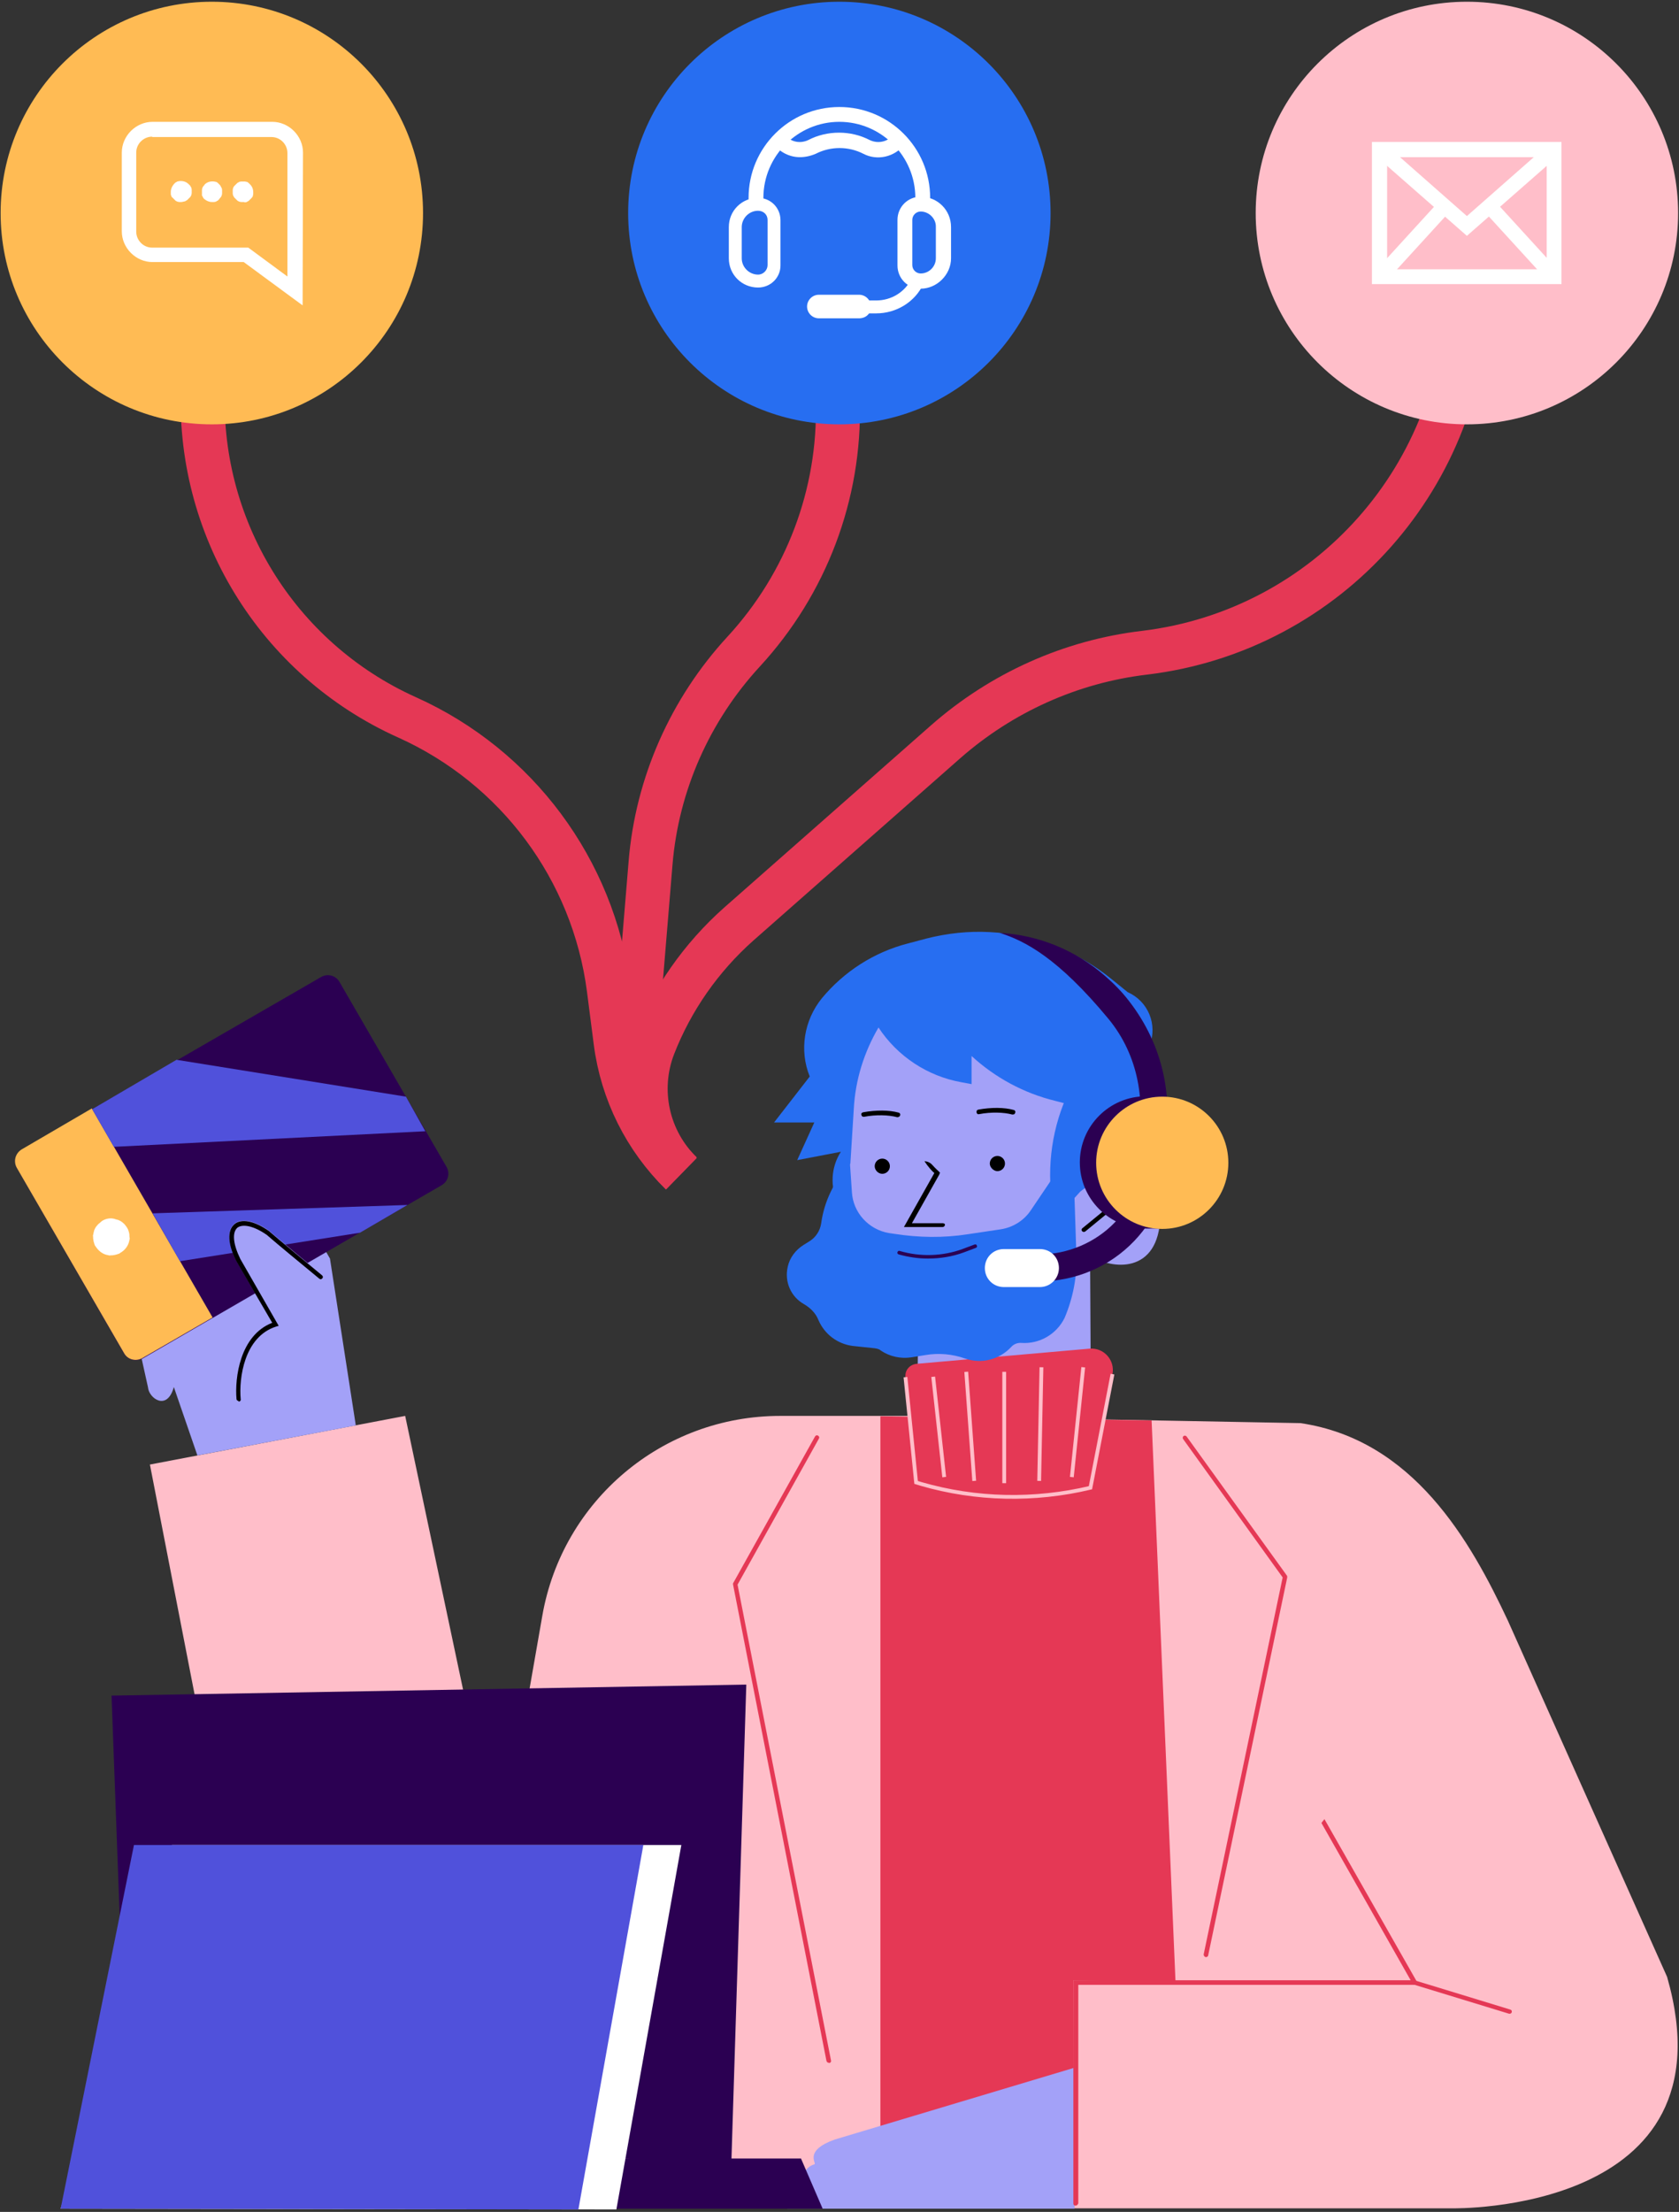 <svg width="442" height="582" viewBox="0 0 442 582" fill="none" xmlns="http://www.w3.org/2000/svg">
<rect x="0" y="0" width="442" height="582" fill="#333333" stroke="none"/>
<g clip-path="url(#clip0)">
<path d="M301.664 277.656L302.664 275.056C304.764 269.556 302.264 263.456 296.864 261.056L292.664 257.656C283.564 250.256 272.364 245.856 260.564 245.256C254.964 244.956 249.364 245.556 243.864 246.956L238.964 248.256C230.064 250.556 222.164 255.656 216.364 262.656C211.664 268.456 210.364 276.356 213.164 283.256L203.764 295.356H214.364L209.864 305.256L221.364 303.056C218.764 307.056 218.464 312.256 220.564 316.556L222.964 321.256L248.064 322.956H294.464L304.564 288.356C305.764 284.556 304.664 280.456 301.664 277.656Z" fill="#276EF1"/>
<path d="M438.864 520.156L396.964 426.456C387.064 405.356 372.064 378.856 342.364 374.456L240.464 372.556C240.464 372.556 236.764 372.556 231.764 372.556H205.364C174.464 372.556 148.064 394.756 142.764 425.156L131.464 489.756L106.664 372.556L39.464 385.356L66.664 525.256C72.864 557.256 100.864 580.356 133.464 580.356C147.764 580.356 161.664 575.856 173.264 567.556L182.964 560.556L185.664 581.056H325.164H382.364C382.364 581.056 456.764 582.556 438.864 520.156Z" fill="#FFBEC9"/>
<path d="M231.764 372.656V574.556L282.864 581.056L282.564 521.056L309.464 521.656L303.164 373.756L231.764 372.656Z" fill="#E53855"/>
<path d="M207.164 581.156H282.864V544.056L219.764 562.956C211.864 565.756 214.764 568.856 214.464 569.456C210.564 570.556 211.064 575.356 211.064 575.356C209.064 576.356 207.064 580.156 207.164 581.156Z" fill="#A3A1F8"/>
<path d="M397.464 529.856C397.364 529.856 397.364 529.856 397.264 529.856L372.064 522.156C371.664 522.056 371.564 521.656 371.664 521.456C371.764 521.056 372.164 520.956 372.364 521.056L397.564 528.756C397.964 528.856 398.064 529.256 397.964 529.456C397.964 529.656 397.664 529.856 397.464 529.856Z" fill="#E53855"/>
<path d="M284.364 313.556L277.764 320.856C275.464 310.756 276.164 300.156 279.964 290.456L280.064 290.256L277.764 289.656C269.564 287.656 261.964 283.556 255.764 277.856V285.256L253.064 284.756C244.164 283.156 236.264 277.956 231.264 270.356C227.464 276.856 225.164 284.156 224.764 291.756L223.864 306.156C219.064 314.856 213.864 332.756 219.064 342.956C224.064 352.856 235.964 352.156 241.664 352.156L241.364 382.956C253.764 391.156 269.564 392.456 283.164 386.256L287.264 384.356L286.964 330.356C292.564 334.056 305.064 335.456 305.464 319.956C304.864 311.056 293.164 306.256 284.364 313.556Z" fill="#A3A1F8"/>
<path d="M266.564 293.256C266.464 293.256 266.464 293.256 266.464 293.256C264.264 292.656 260.864 292.556 257.764 293.156C257.364 293.256 257.164 293.056 257.064 292.656C257.064 292.256 257.164 292.056 257.564 291.956C260.964 291.356 264.364 291.356 266.864 292.056C267.264 292.156 267.364 292.556 267.264 292.756C267.164 293.156 266.964 293.256 266.564 293.256Z" fill="black"/>
<path d="M236.264 293.956C236.164 293.956 236.164 293.956 236.164 293.956C233.964 293.356 230.564 293.256 227.464 293.856C227.064 293.856 226.864 293.756 226.764 293.356C226.664 292.956 226.864 292.756 227.264 292.656C230.664 292.056 234.064 292.056 236.564 292.756C236.964 292.856 237.064 293.256 236.964 293.456C236.864 293.856 236.464 293.956 236.264 293.956Z" fill="black"/>
<path d="M285.364 324.156C285.164 324.156 284.964 324.056 284.864 323.956C284.664 323.756 284.664 323.356 284.964 323.156L296.064 314.056C296.264 313.856 296.664 313.856 296.864 314.156C297.064 314.356 296.964 314.756 296.764 314.956L285.664 324.056C285.564 324.056 285.464 324.156 285.364 324.156Z" fill="black"/>
<path d="M298.764 323.056C298.664 323.056 298.564 323.056 298.364 322.956L292.764 317.756C292.564 317.556 292.564 317.156 292.764 316.956C292.964 316.756 293.364 316.756 293.564 316.956L299.164 322.156C299.364 322.356 299.364 322.756 299.164 322.956C298.964 323.056 298.864 323.056 298.764 323.056Z" fill="black"/>
<path d="M262.564 308.156C263.664 308.156 264.564 307.256 264.564 306.156C264.564 305.056 263.664 304.156 262.564 304.156C261.464 304.156 260.564 305.056 260.564 306.156C260.564 307.156 261.564 308.156 262.564 308.156Z" fill="black"/>
<path d="M232.264 308.856C233.364 308.856 234.264 307.956 234.264 306.856C234.264 305.756 233.364 304.856 232.264 304.856C231.164 304.856 230.264 305.756 230.264 306.856C230.264 307.856 231.164 308.856 232.264 308.856Z" fill="black"/>
<path d="M181.364 554.356C181.164 554.356 180.864 554.156 180.764 553.856L168.964 480.056C168.964 479.656 169.164 479.456 169.464 479.356C169.864 479.256 170.064 479.456 170.164 479.856L181.964 553.656C181.964 554.056 181.664 554.356 181.364 554.356Z" fill="#E53855"/>
<path d="M218.164 542.756C217.864 542.756 217.664 542.556 217.564 542.256L192.964 416.856C192.964 416.756 192.964 416.556 193.064 416.456L214.564 377.956C214.764 377.656 215.064 377.556 215.364 377.756C215.664 377.956 215.764 378.256 215.564 378.556L194.164 416.956L218.764 542.156C218.864 542.456 218.664 542.756 218.264 542.856C218.264 542.756 218.264 542.756 218.164 542.756Z" fill="#E53855"/>
<path d="M317.464 514.956H317.364C317.064 514.856 316.864 514.556 316.864 514.256L337.664 415.056L311.464 378.656C311.264 378.356 311.364 378.056 311.564 377.856C311.864 377.656 312.164 377.756 312.364 377.956L338.764 414.556C338.864 414.656 338.864 414.856 338.864 415.056L318.064 514.456C318.064 514.756 317.764 514.956 317.464 514.956Z" fill="#E53855"/>
<path d="M348.664 478.656L347.864 479.656L371.364 521.056H282.564V579.756C282.564 580.156 282.764 580.356 283.164 580.356C283.564 580.356 283.764 579.956 283.864 579.756V522.256H373.464L348.664 478.656Z" fill="#E53855"/>
<path d="M86.864 331.157L93.664 375.057L51.964 382.957L45.764 364.957C43.964 371.457 39.164 367.857 38.964 365.057L35.664 350.157C34.364 343.957 38.164 340.957 40.264 340.357C37.564 332.057 42.964 328.657 46.164 327.457C47.464 315.957 55.664 318.056 59.364 321.257C57.464 313.357 53.664 294.057 53.664 294.057C52.364 281.057 61.364 286.557 63.464 290.457L86.864 331.157Z" fill="#A3A1F8"/>
<path d="M32.664 356.156L4.464 307.356C3.464 305.556 4.164 303.456 5.764 302.556L84.564 257.056C86.364 256.056 88.464 256.756 89.364 258.356L117.564 307.056C118.564 308.856 117.864 310.956 116.264 311.856L37.564 357.456C35.764 358.356 33.664 357.856 32.664 356.156Z" fill="#2B0052"/>
<path d="M4.464 307.356L32.664 356.056C33.664 357.856 35.864 358.256 37.464 357.356L55.964 346.656L24.164 291.656L5.664 302.456C3.964 303.556 3.464 305.656 4.464 307.356Z" fill="#FFBB54"/>
<path d="M25.164 327.956C24.964 327.756 24.864 327.456 24.764 327.056C24.664 326.756 24.564 326.356 24.564 326.156C24.464 325.856 24.564 325.456 24.464 325.156C24.564 324.856 24.564 324.556 24.664 324.256C24.764 323.956 24.764 323.656 24.964 323.356C25.064 323.056 25.264 322.856 25.464 322.556C25.664 322.356 25.864 322.056 26.164 321.856C26.364 321.656 26.664 321.456 26.864 321.256C27.964 320.556 29.364 320.356 30.564 320.856C30.864 320.956 31.164 320.956 31.464 321.156C31.764 321.256 31.964 321.456 32.264 321.656C32.464 321.856 32.764 322.056 32.964 322.356C33.364 322.856 33.764 323.456 33.864 323.956C33.964 324.256 34.064 324.656 34.064 324.856C34.064 325.056 34.064 325.556 34.164 325.856C34.064 326.156 34.064 326.456 33.964 326.756C33.664 327.956 32.764 329.056 31.664 329.656C31.464 329.856 31.164 329.956 30.764 330.056C30.464 330.156 30.064 330.256 29.864 330.256C29.564 330.356 29.164 330.256 28.864 330.356C28.564 330.256 28.264 330.256 27.964 330.156C26.864 329.856 25.864 329.056 25.164 327.956Z" fill="white"/>
<path d="M46.464 278.856L106.864 288.556L111.964 297.656L29.964 301.756L24.264 291.856L46.464 278.856Z" fill="#5051DB"/>
<path d="M107.264 317.056L40.164 319.256L47.364 331.856L94.764 324.356L107.264 317.056Z" fill="#5051DB"/>
<path d="M91.264 363.856C91.264 363.856 62.364 368.256 62.264 368.056C61.764 362.456 63.164 351.256 71.664 347.956L62.164 331.656C59.964 327.256 59.764 323.756 61.664 322.056C63.464 320.456 66.864 321.056 70.864 323.856L70.964 323.956C73.364 326.056 84.764 335.456 84.764 335.456" fill="#A3A1F8"/>
<path d="M62.564 368.556C62.364 368.456 62.264 368.256 62.264 368.156C61.764 362.556 63.164 351.356 71.664 348.056L62.164 331.756C59.964 327.356 59.764 323.856 61.664 322.156C63.464 320.556 66.864 321.156 70.864 323.956L70.964 324.056C73.364 326.156 80.764 332.256 84.764 335.556C85.064 335.856 85.064 336.056 84.864 336.356C84.564 336.656 84.364 336.656 84.064 336.456C80.064 333.156 72.764 327.156 70.264 324.956C66.864 322.556 63.864 321.956 62.464 323.056C61.064 324.356 61.364 327.356 63.264 331.256L73.364 348.856L72.664 349.056C64.264 351.756 62.864 362.656 63.364 368.156C63.464 368.456 63.164 368.856 62.764 368.756C62.864 368.556 62.664 368.556 62.564 368.556Z" fill="black"/>
<path d="M238.364 362.356C238.164 360.556 239.464 359.056 241.264 358.856L286.864 354.856C290.564 354.556 293.564 357.856 292.864 361.556L287.064 391.456C272.364 394.956 256.964 394.656 242.464 390.456L241.164 390.056L238.364 362.356Z" fill="#E53855"/>
<path d="M292.864 361.556L287.064 391.456C272.364 394.956 256.964 394.656 242.464 390.456L241.164 390.056L238.364 362.356" stroke="#FFBEC9" stroke-miterlimit="10"/>
<path d="M245.664 362.256L248.564 388.656" stroke="#FFBEC9" stroke-miterlimit="10"/>
<path d="M254.364 360.956L256.464 389.656" stroke="#FFBEC9" stroke-miterlimit="10"/>
<path d="M264.364 360.956V390.256" stroke="#FFBEC9" stroke-miterlimit="10"/>
<path d="M274.164 359.756L273.564 389.656" stroke="#FFBEC9" stroke-miterlimit="10"/>
<path d="M285.164 359.756L282.164 388.656" stroke="#FFBEC9" stroke-miterlimit="10"/>
<path d="M283.364 330.356L282.864 315.056L279.264 306.756L271.364 318.456C269.564 321.156 266.664 322.956 263.464 323.456L254.764 324.756C248.364 325.756 241.864 325.656 235.464 324.656C234.964 324.556 234.564 324.556 234.064 324.456C228.664 323.556 224.564 319.056 224.264 313.656L223.764 306.256C219.664 310.556 216.964 316.056 216.164 321.956C215.864 323.856 214.764 325.556 213.164 326.556L211.564 327.556C209.464 328.856 207.864 330.956 207.364 333.356C206.464 337.356 208.264 341.256 211.664 343.156C213.364 344.156 214.764 345.556 215.464 347.356C217.064 351.056 220.464 353.656 224.564 354.156L230.264 354.756C230.864 354.856 231.464 354.956 231.864 355.356C234.264 356.956 237.064 357.556 239.864 357.156L243.564 356.556C247.064 355.956 250.664 356.256 254.064 357.456C258.364 358.956 263.064 357.756 266.164 354.456C266.864 353.656 267.864 353.256 268.964 353.356C273.664 353.656 278.164 351.056 280.264 346.756C282.464 341.556 283.564 335.956 283.364 330.356Z" fill="#276EF1"/>
<path d="M297.264 263.456C295.364 260.956 293.164 258.756 290.864 256.756C283.164 250.056 273.564 246.056 263.164 245.456C269.764 247.556 278.464 251.956 291.864 268.156C299.664 277.656 301.964 290.356 298.964 302.256L298.264 305.056L305.164 306.756L305.864 303.956C309.464 289.756 306.264 275.056 297.264 263.456Z" fill="#2B0052"/>
<path d="M273.664 337.156H266.164V330.056H273.664C281.064 330.056 288.364 326.956 293.464 321.656C298.464 316.356 301.064 309.656 300.764 302.456C300.764 302.056 300.664 301.656 300.664 301.356L307.764 300.756C307.864 301.256 307.864 301.656 307.864 302.156C308.264 311.256 304.964 319.856 298.564 326.556C292.064 333.356 282.964 337.156 273.664 337.156Z" fill="#2B0052"/>
<path d="M273.764 338.656H264.264C261.464 338.656 259.264 336.456 259.264 333.656C259.264 330.856 261.464 328.656 264.264 328.656H273.764C276.564 328.656 278.764 330.856 278.764 333.656C278.764 336.456 276.464 338.656 273.764 338.656Z" fill="white"/>
<path d="M305.964 323.256C305.964 323.256 311.264 323.256 301.664 323.256C292.064 323.256 284.264 315.456 284.264 305.856C284.264 296.256 292.064 288.456 301.664 288.456C306.764 288.456 305.964 288.456 305.964 288.456V323.256Z" fill="#2B0052"/>
<path d="M305.963 323.356C315.573 323.356 323.363 315.566 323.363 305.956C323.363 296.346 315.573 288.556 305.963 288.556C296.354 288.556 288.563 296.346 288.563 305.956C288.563 315.566 296.354 323.356 305.963 323.356Z" fill="#FFBB54"/>
<path d="M244.264 331.156C241.664 331.156 239.064 330.756 236.564 330.056C236.264 329.956 236.164 329.656 236.264 329.456C236.364 329.156 236.664 329.056 236.864 329.156C242.264 330.756 248.164 330.556 253.364 328.656L256.564 327.456C256.864 327.356 257.064 327.456 257.164 327.756C257.264 328.056 257.164 328.256 256.864 328.356L253.664 329.556C250.664 330.656 247.464 331.156 244.264 331.156Z" fill="#2B0052"/>
<path d="M248.164 321.856H240.064L247.264 309.056L247.464 308.556L247.064 308.156C246.964 308.056 246.364 307.556 245.464 306.556C244.964 305.956 244.164 305.556 243.364 305.556C244.364 307.056 245.364 308.156 245.964 308.656L237.964 322.856H248.164C248.564 322.856 248.764 322.456 248.764 322.256C248.764 322.056 248.564 321.856 248.164 321.856Z" fill="black"/>
<path d="M34.164 581.156H216.564L210.864 567.956H192.564L196.464 443.256L29.364 446.156L33.764 565.456L166.064 567.956H34.164V581.156Z" fill="#2B0052"/>
<path d="M15.964 581.156L45.264 485.456H179.364L162.264 581.356L15.964 581.156Z" fill="white"/>
<path d="M15.964 581.156L35.264 485.456H169.364L152.264 581.356L15.964 581.156Z" fill="#5051DB"/>
<path d="M55.764 56.056L53.464 100.956C51.564 138.456 72.864 173.356 107.164 188.756C136.064 201.756 156.164 228.756 160.264 260.156L162.064 274.156C163.764 287.356 169.864 299.556 179.364 308.856" stroke="#E53855" stroke-width="11.587" stroke-miterlimit="10"/>
<path d="M386.164 56.156V76.056C386.164 124.856 349.664 165.956 301.264 171.756C281.864 174.056 263.664 182.256 248.964 195.156L194.464 243.156C184.564 251.956 176.864 262.956 172.064 275.256C167.564 286.856 170.464 300.056 179.364 308.656" stroke="#E53855" stroke-width="11.587" stroke-miterlimit="10"/>
<path d="M219.464 56.156L220.564 105.856C221.164 130.056 212.264 153.556 195.764 171.456C181.664 186.756 172.964 206.356 171.264 227.056L167.364 274.156C165.664 286.956 170.064 299.756 179.364 308.756" stroke="#E53855" stroke-width="11.587" stroke-miterlimit="10"/>
<path d="M386.164 111.656C416.871 111.656 441.764 86.763 441.764 56.056C441.764 25.349 416.871 0.456 386.164 0.456C355.457 0.456 330.564 25.349 330.564 56.056C330.564 86.763 355.457 111.656 386.164 111.656Z" fill="#FFBEC9"/>
<path d="M411.064 74.756H361.164V37.356H411.064V74.756ZM365.164 70.856H407.164V41.356H365.164V70.856Z" fill="white"/>
<path d="M386.164 62.056L361.864 40.756L364.464 37.756L386.164 56.856L407.864 37.756L410.464 40.756L386.164 62.056Z" fill="white"/>
<path d="M393.666 53.066L390.787 55.697L407.787 74.3L410.666 71.669L393.666 53.066Z" fill="white"/>
<path d="M378.947 52.842L361.949 71.447L364.829 74.077L381.826 55.472L378.947 52.842Z" fill="white"/>
<path d="M220.964 111.656C251.671 111.656 276.564 86.763 276.564 56.056C276.564 25.349 251.671 0.456 220.964 0.456C190.257 0.456 165.364 25.349 165.364 56.056C165.364 86.763 190.257 111.656 220.964 111.656Z" fill="#276EF1"/>
<path d="M230.664 82.456H225.864V79.056H230.664C234.664 79.056 238.264 76.856 240.064 73.156L243.064 74.756C240.864 79.456 235.964 82.456 230.664 82.456Z" fill="white"/>
<path d="M244.864 53.756H240.964V52.056C240.964 41.056 231.964 32.056 220.964 32.056C209.964 32.056 200.964 41.056 200.964 52.056V53.656H197.064V52.056C197.064 38.856 207.764 28.156 220.964 28.156C234.164 28.156 244.864 38.856 244.864 52.056V53.756Z" fill="white"/>
<path d="M199.564 75.656C195.264 75.656 191.864 72.256 191.864 67.956V59.756C191.864 55.456 195.264 52.056 199.564 52.056C202.864 52.056 205.464 54.656 205.464 57.956V69.856C205.464 73.056 202.864 75.656 199.564 75.656ZM199.564 55.456C197.164 55.456 195.264 57.456 195.264 59.756V67.956C195.264 70.356 197.264 72.256 199.564 72.256C200.964 72.256 202.064 71.056 202.064 69.756V57.856C202.064 56.456 200.964 55.456 199.564 55.456Z" fill="white"/>
<path d="M242.364 75.956C238.964 75.956 236.264 73.256 236.264 69.856V57.856C236.264 54.456 238.964 51.756 242.364 51.756C246.764 51.756 250.364 55.256 250.364 59.756V67.956C250.364 72.256 246.664 75.956 242.364 75.956ZM242.364 55.656C241.164 55.656 240.164 56.656 240.164 57.856V69.756C240.164 70.956 241.164 71.956 242.364 71.956C244.564 71.956 246.364 70.156 246.364 67.956V59.756C246.464 57.556 244.564 55.656 242.364 55.656Z" fill="white"/>
<path d="M226.164 83.756H215.564C213.864 83.756 212.464 82.356 212.464 80.656C212.464 78.956 213.864 77.556 215.564 77.556H226.164C227.864 77.556 229.264 78.956 229.264 80.656C229.364 82.356 228.064 83.756 226.164 83.756Z" fill="white"/>
<path d="M210.564 41.356C207.964 41.356 205.464 40.156 203.764 38.056L206.864 35.656C208.164 37.356 210.664 37.856 212.764 36.856C217.764 34.256 223.964 34.256 228.964 36.856C231.064 37.856 233.564 37.356 234.964 35.656L238.064 38.056C235.464 41.356 230.864 42.356 227.264 40.456C223.364 38.456 218.664 38.456 214.764 40.456C213.364 41.056 211.964 41.356 210.564 41.356Z" fill="white"/>
<path d="M55.764 111.656C86.471 111.656 111.364 86.763 111.364 56.056C111.364 25.349 86.471 0.456 55.764 0.456C25.057 0.456 0.164 25.349 0.164 56.056C0.164 86.763 25.057 111.656 55.764 111.656Z" fill="#FFBB54"/>
<path d="M47.664 53.156C47.564 53.156 47.264 53.156 47.164 53.156C47.064 53.156 46.764 53.056 46.664 53.056C46.564 52.956 46.364 52.956 46.164 52.756C46.064 52.656 45.864 52.456 45.764 52.356C45.664 52.256 45.464 52.056 45.364 51.956C45.164 51.856 45.164 51.756 45.064 51.456C44.964 51.356 44.964 51.056 44.964 50.956C44.964 50.856 44.964 50.556 44.964 50.456C44.964 49.756 45.264 49.056 45.764 48.456C45.864 48.356 46.064 48.156 46.164 48.056C46.264 47.956 46.464 47.956 46.664 47.756C46.764 47.756 47.064 47.656 47.164 47.656C48.064 47.556 48.964 47.756 49.664 48.456C49.764 48.556 49.964 48.756 50.064 48.856C50.164 48.956 50.164 49.156 50.364 49.356C50.364 49.456 50.464 49.756 50.464 49.856C50.464 49.956 50.464 50.256 50.464 50.356C50.464 50.456 50.464 50.756 50.464 50.856C50.464 50.956 50.364 51.256 50.364 51.356C50.264 51.456 50.264 51.656 50.064 51.856C49.964 51.956 49.764 52.156 49.664 52.256C49.564 52.356 49.364 52.556 49.264 52.656C49.164 52.756 48.964 52.756 48.764 52.956C48.664 52.956 48.364 53.056 48.264 53.056C47.964 53.156 47.864 53.156 47.664 53.156Z" fill="white"/>
<path d="M55.764 53.156C55.064 53.156 54.364 52.856 53.764 52.356C53.664 52.256 53.464 52.056 53.464 51.956C53.364 51.856 53.364 51.656 53.164 51.456C53.164 51.356 53.164 51.156 53.164 50.956C53.164 50.756 53.164 50.556 53.164 50.456C53.164 50.356 53.164 50.056 53.164 49.956C53.164 49.856 53.264 49.556 53.264 49.456C53.364 49.356 53.364 49.156 53.564 48.956C53.664 48.856 53.864 48.656 53.864 48.556C54.564 47.856 55.464 47.656 56.364 47.756C56.464 47.756 56.764 47.856 56.864 47.856C56.964 47.856 57.164 47.956 57.364 48.156C57.464 48.256 57.664 48.456 57.764 48.556C57.864 48.656 58.064 48.856 58.064 48.956C58.164 49.056 58.164 49.256 58.364 49.456C58.364 49.556 58.464 49.856 58.464 49.956C58.464 50.056 58.464 50.356 58.464 50.456C58.464 50.556 58.464 50.856 58.464 50.956C58.464 51.056 58.364 51.356 58.364 51.456C58.264 51.556 58.264 51.756 58.064 51.956C57.964 52.056 57.764 52.256 57.764 52.356C57.664 52.456 57.464 52.656 57.364 52.756C57.264 52.856 57.064 52.856 56.864 53.056C56.764 53.056 56.564 53.156 56.364 53.156C56.164 53.156 56.064 53.156 55.764 53.156Z" fill="white"/>
<path d="M63.964 53.156C63.864 53.156 63.564 53.156 63.464 53.156C63.364 53.156 63.064 53.056 62.964 53.056C62.864 52.956 62.664 52.956 62.464 52.756C62.364 52.656 62.164 52.456 62.064 52.356C61.964 52.256 61.764 52.056 61.664 51.956C61.564 51.856 61.564 51.656 61.364 51.456C61.364 51.356 61.264 51.056 61.264 50.956C61.264 50.856 61.264 50.556 61.264 50.456C61.264 50.356 61.264 50.056 61.264 49.956C61.264 49.856 61.364 49.556 61.364 49.456C61.464 49.356 61.464 49.156 61.664 48.956C61.764 48.856 61.964 48.656 62.064 48.556C62.164 48.456 62.364 48.256 62.464 48.156C62.564 48.056 62.764 48.056 62.964 47.856C63.064 47.856 63.364 47.756 63.464 47.756C63.864 47.756 64.164 47.756 64.464 47.756C64.564 47.756 64.864 47.856 64.964 47.856C65.064 47.856 65.264 47.956 65.464 48.156C65.564 48.256 65.764 48.456 65.864 48.556C66.364 49.056 66.664 49.756 66.664 50.556C66.664 50.656 66.664 50.956 66.664 51.056C66.664 51.156 66.564 51.456 66.564 51.556C66.564 51.656 66.464 51.856 66.264 52.056C66.164 52.156 65.964 52.356 65.864 52.456C65.764 52.556 65.564 52.756 65.464 52.856C65.364 52.956 65.164 52.956 64.964 53.156C64.864 53.156 64.564 53.256 64.464 53.256C64.364 53.156 64.164 53.156 63.964 53.156Z" fill="white"/>
<path d="M79.664 80.356L64.164 68.956H40.164C35.764 68.956 32.064 65.256 32.064 60.856V40.156C32.064 35.756 35.764 32.056 40.164 32.056H71.664C76.064 32.056 79.764 35.756 79.764 40.156L79.664 80.356ZM40.064 35.956C37.864 35.956 35.864 37.756 35.864 40.156V60.956C35.864 63.156 37.664 65.156 40.064 65.156H65.364L75.664 72.756V40.256C75.664 38.056 73.864 36.056 71.464 36.056H40.064V35.956Z" fill="white"/>
</g>
<defs>
<clipPath id="clip0">
<rect width="441.6" height="580.9" fill="white" transform="translate(0.164 0.456)"/>
</clipPath>
</defs>
</svg>
